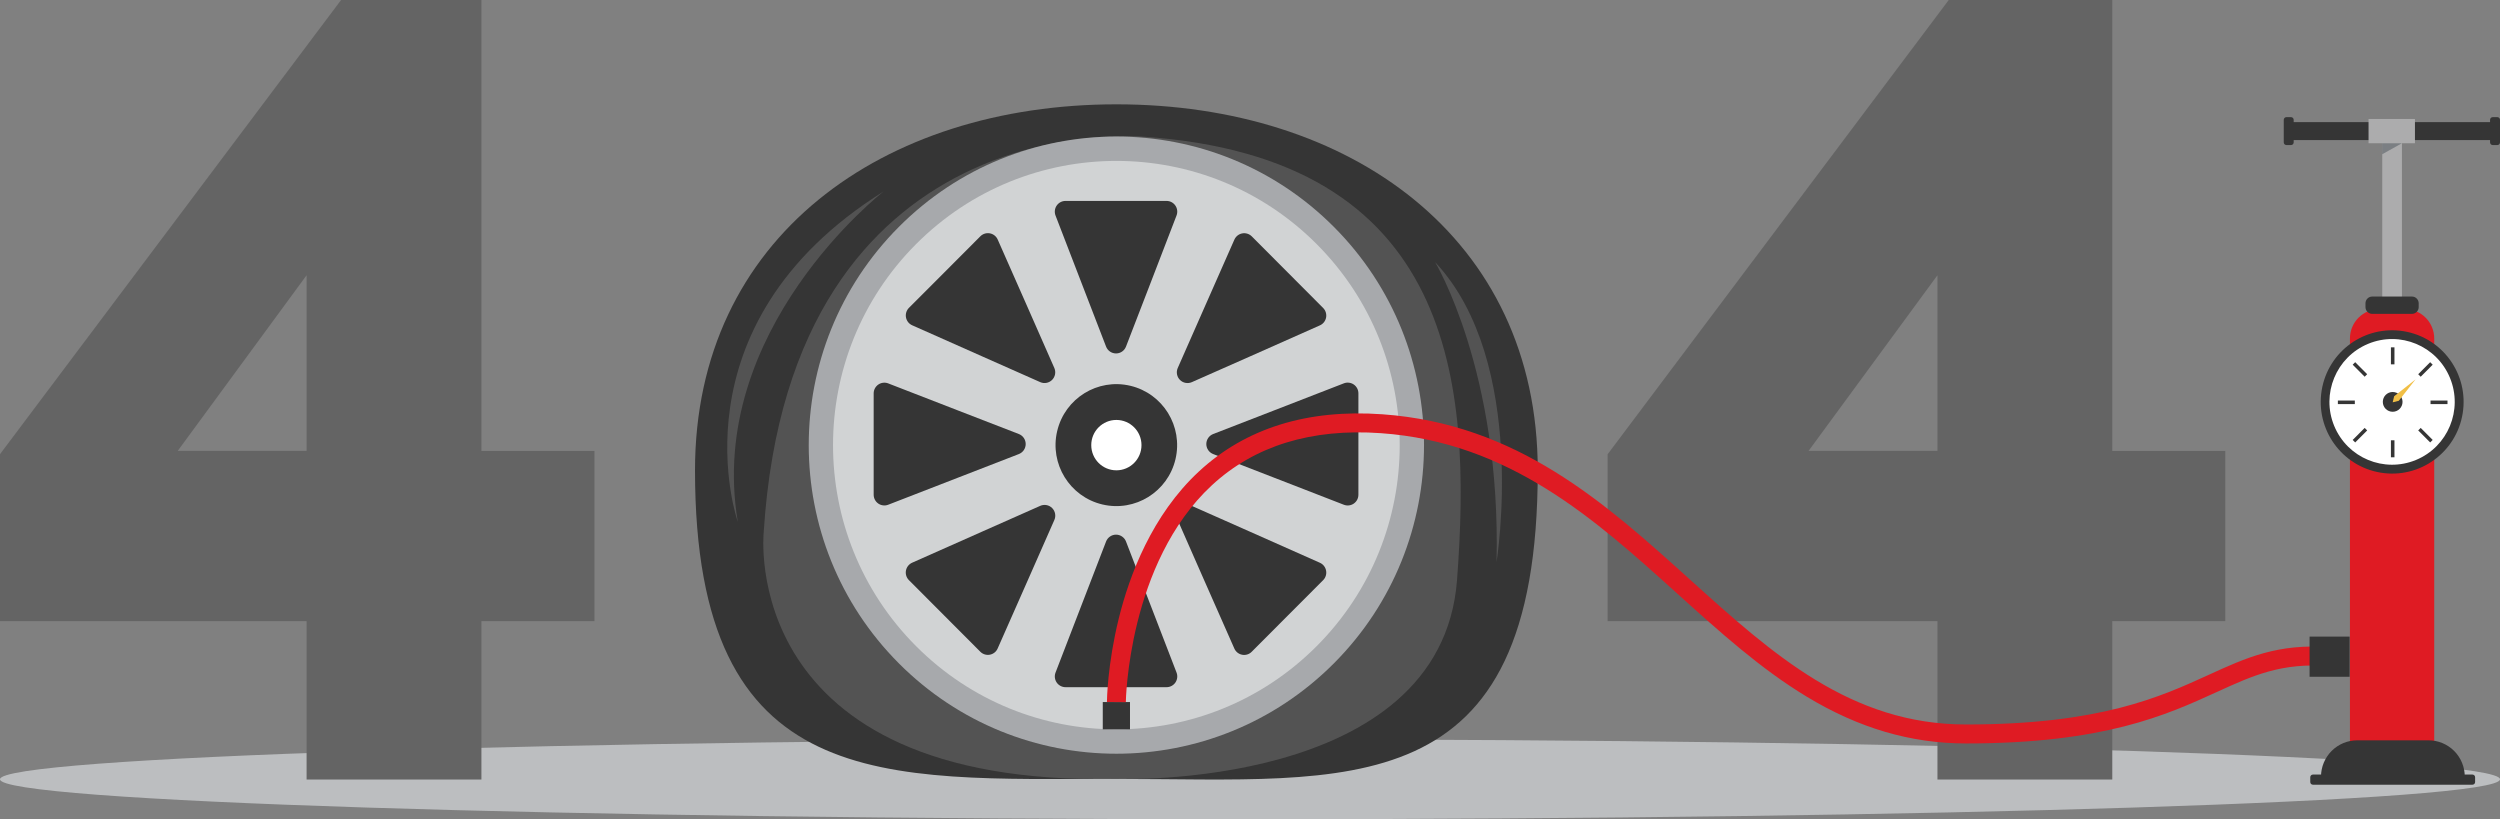 <svg width="296" height="97" viewBox="0 0 296 97" fill="none" xmlns="http://www.w3.org/2000/svg">
<rect x="0" y="0" width="296" height="97" fill="#808080" stroke="none"/>
<g clip-path="url(#clip0_1658_4637)">
<path d="M148 96.999C229.738 96.999 296 94.881 296 92.268C296 89.655 229.738 87.536 148 87.536C66.262 87.536 0 89.655 0 92.268C0 94.881 66.262 96.999 148 96.999Z" fill="#BCBEC0"/>
<path d="M182.07 55.686C182.07 95.657 159.733 92.223 132.18 92.223C104.628 92.223 82.289 94.219 82.289 55.686C82.289 28.046 104.626 12.352 132.18 12.352C159.734 12.352 182.07 28.046 182.07 55.686Z" fill="#353535"/>
<path opacity="0.28" d="M135.154 16.166C135.154 16.166 93.646 12.353 90.425 62.982C90.425 62.982 87.18 93.147 132.18 92.224C132.18 92.224 170.625 93.699 172.512 68.665C174.259 45.482 172.36 18.621 135.154 16.166Z" fill="#A3A3A3"/>
<path d="M157.935 78.539C172.16 64.27 172.16 41.136 157.935 26.867C143.71 12.598 120.647 12.598 106.422 26.867C92.198 41.136 92.198 64.27 106.422 78.539C120.647 92.808 143.71 92.808 157.935 78.539Z" fill="#A7A9AC"/>
<path d="M155.901 76.498C169.002 63.357 169.002 42.05 155.901 28.908C142.8 15.766 121.558 15.766 108.457 28.908C95.356 42.05 95.356 63.357 108.457 76.498C121.558 89.64 142.8 89.64 155.901 76.498Z" fill="#D1D3D4"/>
<path d="M132.139 23.789H138.12C138.326 23.789 138.529 23.839 138.711 23.935C138.893 24.031 139.049 24.171 139.165 24.341C139.282 24.511 139.355 24.707 139.378 24.912C139.402 25.117 139.376 25.325 139.301 25.517L136.056 33.945L133.319 41.035C133.227 41.274 133.065 41.48 132.855 41.625C132.644 41.77 132.394 41.848 132.139 41.848C131.883 41.848 131.633 41.77 131.422 41.625C131.212 41.48 131.05 41.274 130.958 41.035L128.223 33.945L124.974 25.519C124.9 25.326 124.873 25.119 124.897 24.913C124.921 24.708 124.994 24.512 125.111 24.341C125.227 24.171 125.383 24.032 125.566 23.935C125.748 23.839 125.951 23.789 126.157 23.789H132.139Z" fill="#353535"/>
<path d="M132.139 81.362H126.157C125.951 81.362 125.749 81.311 125.566 81.215C125.384 81.119 125.228 80.98 125.112 80.81C124.996 80.639 124.922 80.443 124.898 80.238C124.874 80.033 124.901 79.826 124.975 79.633L128.223 71.207L130.958 64.116C131.05 63.876 131.212 63.671 131.423 63.526C131.633 63.38 131.883 63.303 132.139 63.303C132.394 63.303 132.644 63.38 132.855 63.526C133.066 63.671 133.228 63.876 133.32 64.116L136.056 71.207L139.303 79.633C139.377 79.826 139.404 80.033 139.38 80.238C139.357 80.443 139.283 80.639 139.167 80.81C139.051 80.98 138.895 81.119 138.713 81.215C138.531 81.311 138.328 81.362 138.122 81.362H132.139Z" fill="#353535"/>
<path d="M152.431 32.221L156.66 36.464C156.805 36.61 156.913 36.789 156.974 36.986C157.035 37.183 157.047 37.392 157.01 37.595C156.972 37.798 156.885 37.989 156.758 38.15C156.63 38.312 156.465 38.44 156.277 38.523L148.041 42.183L141.109 45.248C140.877 45.349 140.619 45.379 140.369 45.332C140.12 45.286 139.89 45.165 139.71 44.985C139.53 44.806 139.408 44.576 139.36 44.327C139.311 44.077 139.339 43.818 139.439 43.584L142.504 36.63L146.152 28.368C146.236 28.179 146.364 28.014 146.525 27.886C146.687 27.758 146.877 27.672 147.079 27.634C147.281 27.596 147.489 27.608 147.686 27.669C147.882 27.73 148.061 27.838 148.207 27.983L152.431 32.221Z" fill="#353535"/>
<path d="M111.843 72.928L107.613 68.686C107.468 68.54 107.36 68.361 107.299 68.164C107.238 67.967 107.226 67.758 107.264 67.555C107.302 67.352 107.388 67.162 107.516 67C107.643 66.838 107.808 66.709 107.996 66.625L116.233 62.966L123.165 59.892C123.399 59.787 123.659 59.757 123.91 59.804C124.161 59.85 124.393 59.973 124.574 60.154C124.754 60.335 124.876 60.567 124.923 60.82C124.97 61.072 124.939 61.332 124.835 61.567L121.771 68.519L118.122 76.781C118.039 76.97 117.911 77.136 117.75 77.264C117.589 77.392 117.399 77.479 117.197 77.516C116.994 77.554 116.786 77.542 116.589 77.481C116.393 77.42 116.214 77.311 116.069 77.165L111.843 72.928Z" fill="#353535"/>
<path d="M160.835 52.575V58.576C160.836 58.783 160.786 58.987 160.69 59.17C160.594 59.353 160.454 59.51 160.284 59.627C160.114 59.743 159.917 59.817 159.712 59.84C159.507 59.863 159.299 59.836 159.107 59.76L150.708 56.501L143.638 53.76C143.399 53.667 143.194 53.504 143.05 53.293C142.905 53.081 142.828 52.831 142.828 52.575C142.828 52.318 142.905 52.068 143.05 51.856C143.194 51.645 143.399 51.482 143.638 51.389L150.708 48.648L159.107 45.389C159.3 45.313 159.508 45.286 159.713 45.31C159.918 45.334 160.115 45.407 160.285 45.525C160.456 45.642 160.595 45.799 160.691 45.983C160.787 46.167 160.836 46.371 160.835 46.578V52.575Z" fill="#353535"/>
<path d="M103.442 52.575V46.578C103.442 46.372 103.492 46.169 103.588 45.986C103.684 45.804 103.823 45.648 103.993 45.531C104.162 45.414 104.358 45.341 104.562 45.317C104.766 45.293 104.973 45.319 105.165 45.394L113.565 48.653L120.633 51.389C120.871 51.482 121.076 51.644 121.221 51.856C121.365 52.068 121.442 52.318 121.442 52.574C121.442 52.831 121.365 53.081 121.221 53.293C121.076 53.504 120.871 53.667 120.633 53.76L113.565 56.501L105.165 59.76C104.973 59.835 104.766 59.861 104.562 59.837C104.357 59.814 104.162 59.74 103.992 59.624C103.822 59.507 103.683 59.35 103.588 59.168C103.492 58.985 103.442 58.782 103.442 58.575V52.575Z" fill="#353535"/>
<path d="M152.431 72.929L148.2 77.172C148.055 77.318 147.876 77.427 147.679 77.488C147.483 77.549 147.274 77.561 147.072 77.523C146.87 77.485 146.68 77.399 146.518 77.271C146.357 77.142 146.229 76.977 146.146 76.788L142.497 68.525L139.439 61.574C139.335 61.339 139.305 61.079 139.351 60.826C139.398 60.574 139.52 60.342 139.701 60.161C139.881 59.98 140.113 59.857 140.364 59.81C140.616 59.764 140.875 59.794 141.109 59.898L148.041 62.972L156.277 66.632C156.465 66.716 156.63 66.844 156.758 67.006C156.885 67.168 156.972 67.359 157.009 67.562C157.047 67.764 157.035 67.974 156.974 68.171C156.913 68.368 156.805 68.547 156.66 68.693L152.431 72.929Z" fill="#353535"/>
<path d="M111.843 32.22L116.074 27.977C116.22 27.831 116.398 27.723 116.595 27.662C116.791 27.601 116.999 27.589 117.201 27.627C117.403 27.665 117.593 27.751 117.755 27.879C117.916 28.007 118.044 28.172 118.127 28.361L121.776 36.624L124.839 43.584C124.938 43.818 124.965 44.076 124.916 44.326C124.867 44.575 124.745 44.804 124.566 44.983C124.386 45.162 124.156 45.283 123.907 45.33C123.658 45.377 123.401 45.349 123.169 45.247L116.237 42.172L107.999 38.512C107.811 38.428 107.647 38.3 107.519 38.138C107.392 37.976 107.305 37.786 107.268 37.583C107.23 37.38 107.242 37.172 107.303 36.975C107.363 36.778 107.471 36.598 107.616 36.452L111.843 32.22Z" fill="#353535"/>
<path d="M139.179 54.36C140.092 50.479 137.696 46.59 133.828 45.675C129.959 44.759 126.083 47.162 125.169 51.043C124.256 54.923 126.652 58.812 130.521 59.728C134.39 60.644 138.266 58.24 139.179 54.36Z" fill="#353535"/>
<path d="M132.179 55.686C133.821 55.686 135.152 54.351 135.152 52.703C135.152 51.056 133.821 49.721 132.179 49.721C130.536 49.721 129.205 51.056 129.205 52.703C129.205 54.351 130.536 55.686 132.179 55.686Z" fill="white"/>
<path opacity="0.28" d="M104.623 22.663C104.623 22.663 83.526 39.04 87.356 61.789C87.356 61.789 79.185 38.593 104.623 22.663Z" fill="#A3A3A3"/>
<path opacity="0.28" d="M169.919 31.039C169.919 31.039 177.74 43.976 177.191 66.55C177.185 66.55 181.034 42.877 169.919 31.039Z" fill="#A3A3A3"/>
<path d="M229.394 73.539H190.342V53.785L230.732 0H250.094V53.389H263.474V73.539H250.094V92.297H229.394V73.539ZM229.394 32.59L214.136 53.384H229.394V32.59Z" fill="#646464"/>
<path d="M36.3 73.539H-0.007L-0.007 53.785L40.383 0H57V53.389H70.383V73.539H57V92.297H36.3V73.539ZM36.3 32.59L21.043 53.384H36.3V32.59Z" fill="#646464"/>
<path d="M284.388 16.586H282.058V39.977H284.388V16.586Z" fill="#ACACAD"/>
<path d="M295.411 14.459H270.696V16.585H295.411V14.459Z" fill="#353535"/>
<path d="M271.252 13.868H270.715C270.538 13.868 270.395 14.012 270.395 14.189V16.856C270.395 17.033 270.538 17.177 270.715 17.177H271.252C271.429 17.177 271.572 17.033 271.572 16.856V14.189C271.572 14.012 271.429 13.868 271.252 13.868Z" fill="#353535"/>
<path d="M295.68 13.868H295.142C294.966 13.868 294.822 14.012 294.822 14.189V16.856C294.822 17.033 294.966 17.177 295.142 17.177H295.68C295.856 17.177 296 17.033 296 16.856V14.189C296 14.012 295.856 13.868 295.68 13.868Z" fill="#353535"/>
<path d="M285.93 14.087H280.436V16.96H285.93V14.087Z" fill="#ACACAD"/>
<path opacity="0.33" d="M282.058 16.96H284.388L282.058 18.261V16.96Z" fill="#1A272E"/>
<path d="M281.698 36.598H284.748C285.666 36.598 286.548 36.964 287.197 37.615C287.847 38.267 288.212 39.151 288.212 40.073V87.872H278.233V40.066C278.235 39.146 278.601 38.263 279.25 37.613C279.9 36.963 280.78 36.598 281.698 36.598Z" fill="#DF1B23"/>
<path d="M291.829 91.955H274.807C274.807 90.814 275.259 89.72 276.063 88.913C276.868 88.107 277.958 87.653 279.096 87.653H287.54C288.678 87.653 289.769 88.107 290.573 88.913C291.377 89.72 291.829 90.814 291.829 91.955Z" fill="#353535"/>
<path d="M292.741 91.708H273.847C273.675 91.708 273.535 91.848 273.535 92.021V92.596C273.535 92.769 273.675 92.909 273.847 92.909H292.741C292.913 92.909 293.053 92.769 293.053 92.596V92.021C293.053 91.848 292.913 91.708 292.741 91.708Z" fill="#353535"/>
<path d="M285.574 35.11H280.872C280.431 35.11 280.073 35.469 280.073 35.912V36.361C280.073 36.804 280.431 37.163 280.872 37.163H285.574C286.015 37.163 286.373 36.804 286.373 36.361V35.912C286.373 35.469 286.015 35.11 285.574 35.11Z" fill="#353535"/>
<path d="M291.581 48.948C292.33 44.323 289.199 39.965 284.588 39.214C279.977 38.463 275.633 41.604 274.884 46.229C274.136 50.854 277.267 55.212 281.878 55.963C286.489 56.714 290.833 53.573 291.581 48.948Z" fill="#353535"/>
<path d="M286.06 54.456C289.844 52.883 291.641 48.532 290.074 44.736C288.507 40.94 284.168 39.138 280.384 40.71C276.6 42.282 274.803 46.634 276.37 50.43C277.938 54.225 282.276 56.028 286.06 54.456Z" fill="white"/>
<path d="M283.293 48.754C283.938 48.754 284.46 48.23 284.46 47.583C284.46 46.936 283.938 46.412 283.293 46.412C282.648 46.412 282.125 46.936 282.125 47.583C282.125 48.23 282.648 48.754 283.293 48.754Z" fill="#353535"/>
<path d="M283.504 41.125H283.084V43.138H283.504V41.125Z" fill="#353535"/>
<path d="M283.504 52.13H283.084V54.143H283.504V52.13Z" fill="#353535"/>
<path d="M289.783 47.845V47.424H287.776V47.845H289.783Z" fill="#353535"/>
<path d="M278.811 47.845V47.424H276.804V47.845H278.811Z" fill="#353535"/>
<path d="M288.03 43.181L287.733 42.884L286.315 44.307L286.611 44.605L288.03 43.181Z" fill="#353535"/>
<path d="M280.273 50.964L279.976 50.666L278.557 52.089L278.854 52.387L280.273 50.964Z" fill="#353535"/>
<path d="M287.733 52.385L288.03 52.087L286.611 50.664L286.315 50.961L287.733 52.385Z" fill="#353535"/>
<path d="M279.976 44.603L280.273 44.306L278.854 42.882L278.558 43.18L279.976 44.603Z" fill="#353535"/>
<path d="M286.001 44.918L283.47 46.914L283.293 47.635L284.011 47.456L286.001 44.918Z" fill="#F1BF46"/>
<path d="M133.791 83.123H130.568V86.355H133.791V83.123Z" fill="#353535"/>
<path d="M232.774 88.025C226.233 88.025 220.054 86.207 213.885 82.467C208.429 79.16 203.652 74.852 198.596 70.29C188.831 61.474 178.735 52.371 163.508 51.289C155.275 50.702 148.541 52.778 143.487 57.455C133.569 66.641 133.3 82.968 133.298 83.133L131.061 83.113C131.061 82.935 131.112 78.706 132.462 73.226C133.718 68.136 136.384 60.983 141.96 55.814C147.484 50.694 154.788 48.418 163.665 49.05C179.66 50.187 190.047 59.559 200.092 68.62C209.876 77.445 219.112 85.779 232.774 85.779C248.653 85.779 255.787 82.519 261.519 79.897C265.922 77.884 269.726 76.146 275.912 76.632L275.746 78.871C270.134 78.43 266.746 79.979 262.456 81.94C256.517 84.651 249.139 88.025 232.774 88.025Z" fill="#DF1B23"/>
<path d="M278.195 75.374H273.454V80.13H278.195V75.374Z" fill="#353535"/>
</g>
<defs>
<clipPath id="clip0_1658_4637">
<rect width="296" height="97" fill="white"/>
</clipPath>
</defs>
</svg>
